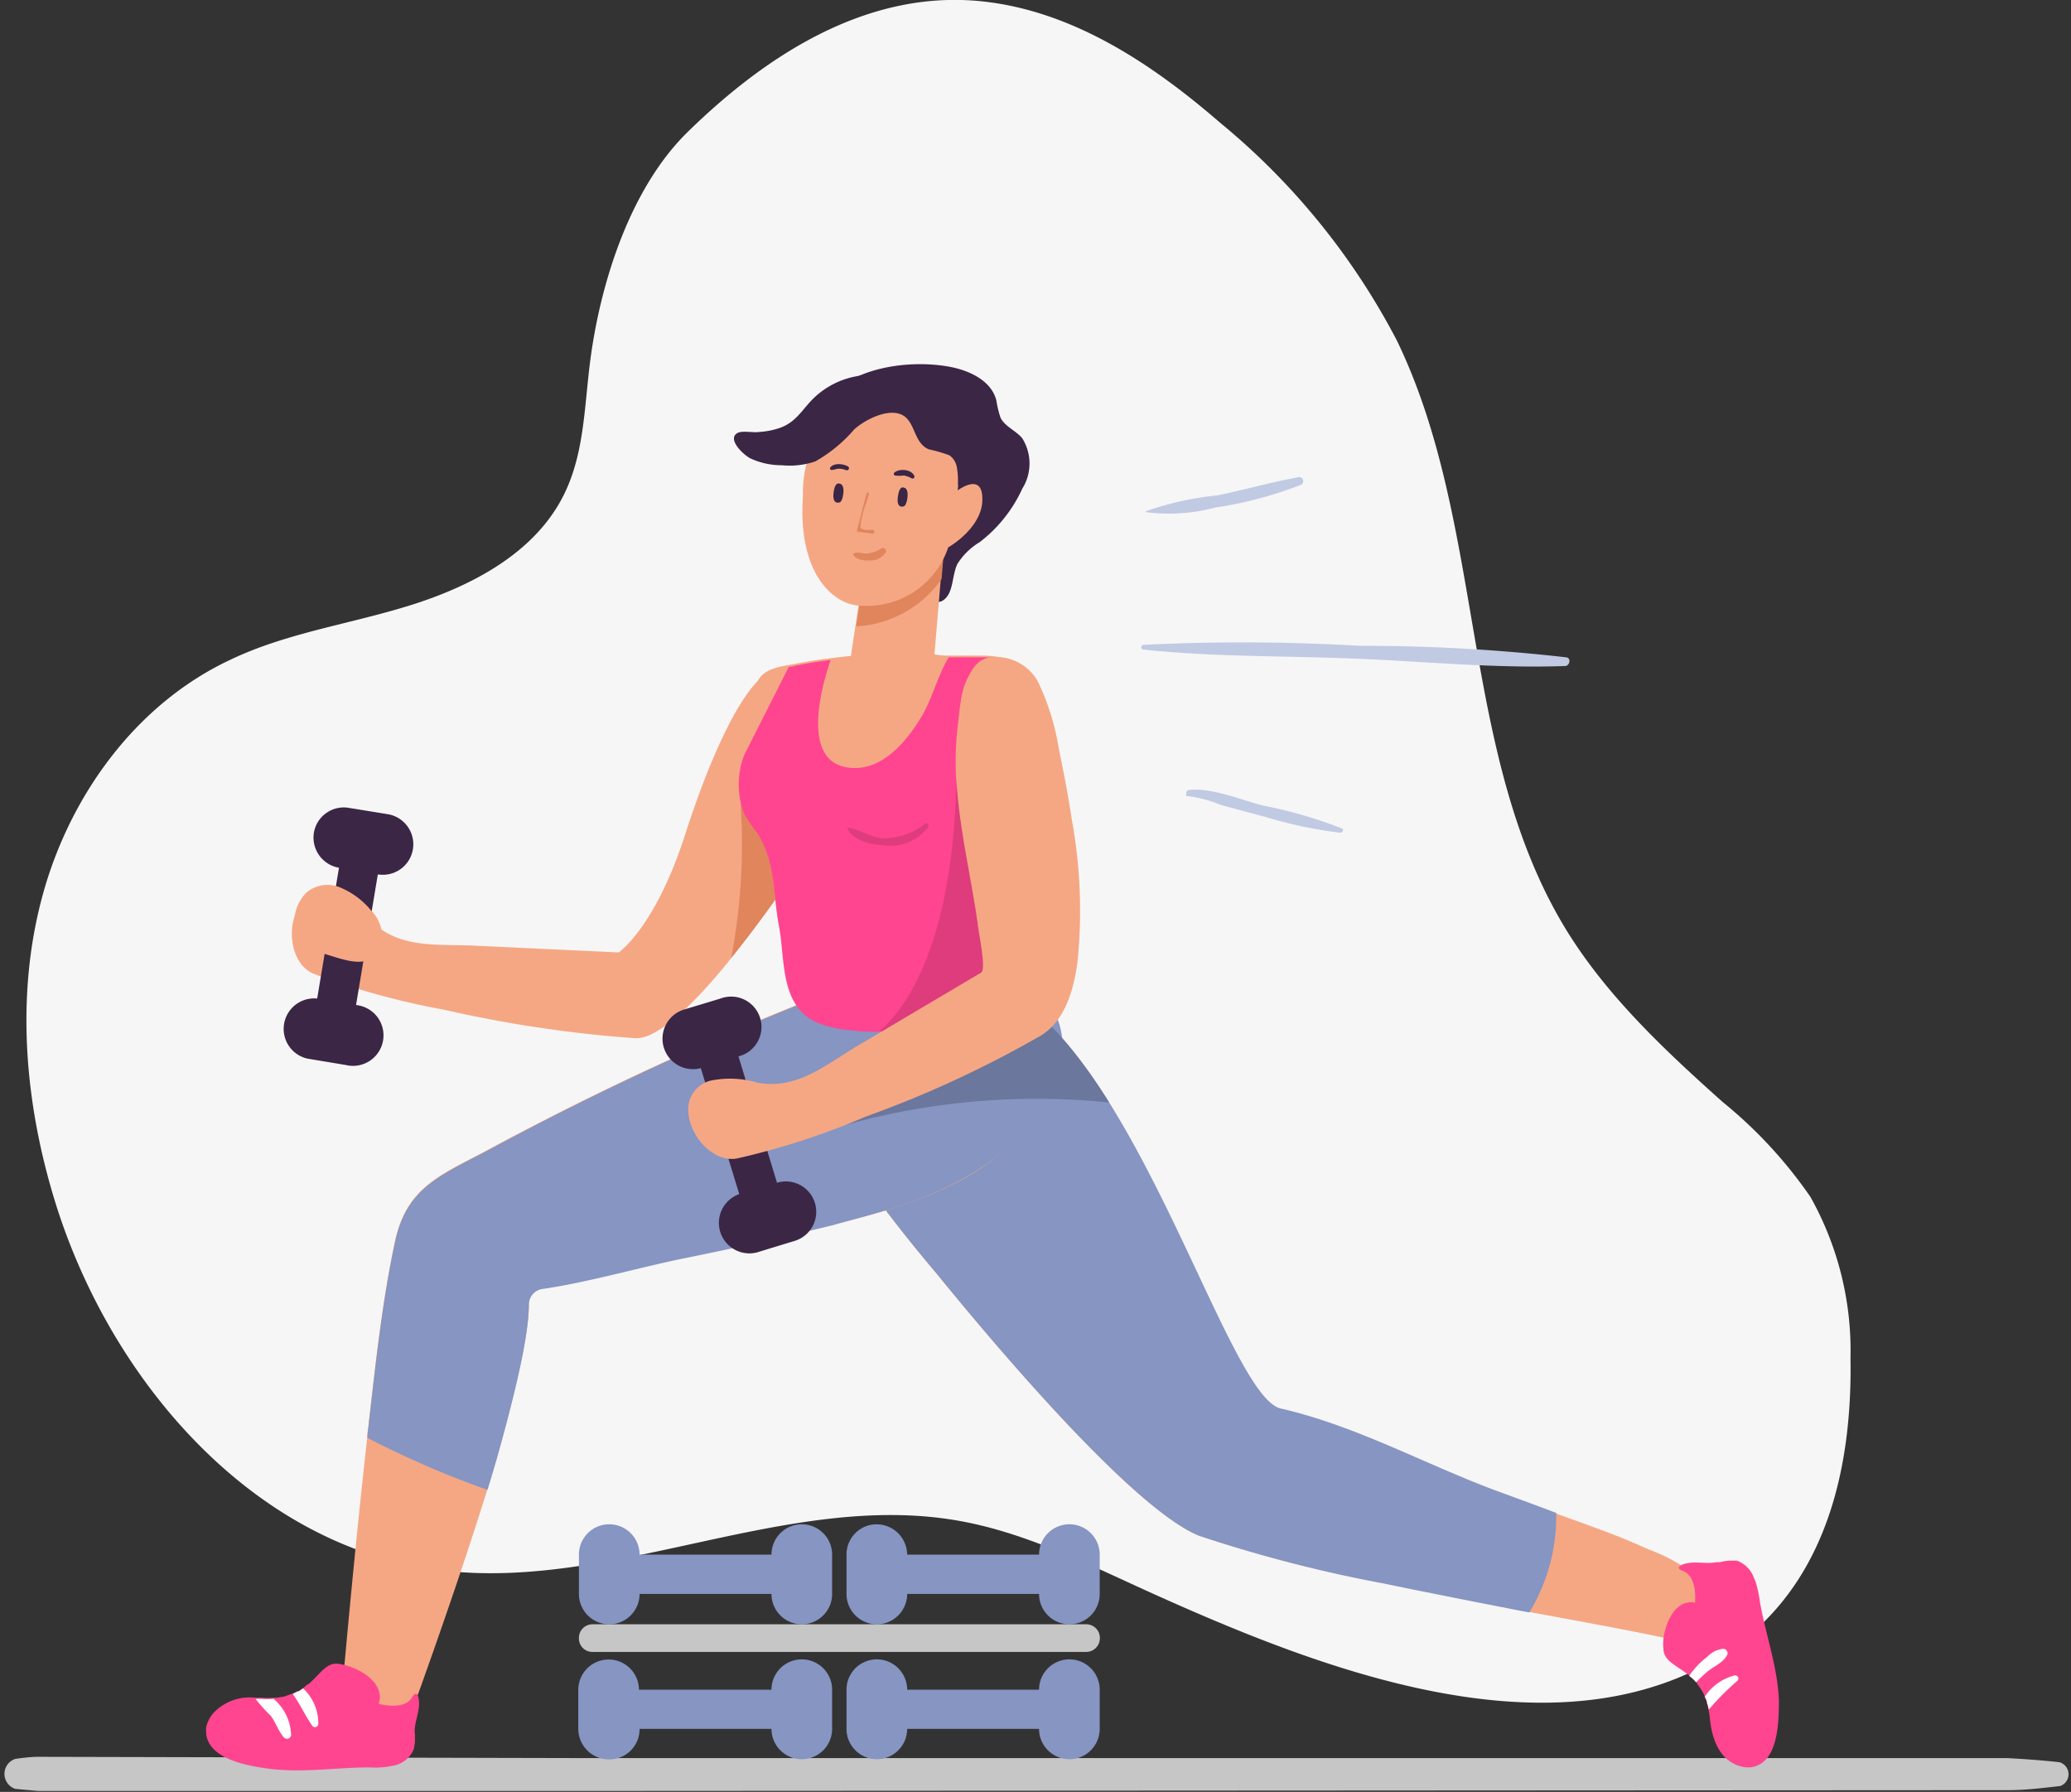 <svg id="Layer_1" data-name="Layer 1" xmlns="http://www.w3.org/2000/svg" viewBox="0 0 131.11 113.43"><rect x="0" y="0" width="131.11" height="113.43" fill="#333333" stroke="none"/><defs><style>.cls-1{fill:#f6f6f6;}.cls-2{fill:#c6c6c6;}.cls-3{fill:#8695c2;}.cls-4{fill:#3b2645;}.cls-5{fill:#f5a784;}.cls-6{fill:#ff4590;}.cls-7{fill:#e0855c;}.cls-8{fill:#de3c7c;}.cls-9{fill:#fff;}.cls-10{fill:#6b779c;}.cls-11{fill:#c1cae3;}</style></defs><path class="cls-1" d="M80.86,32.91C73.51,32,67,36.18,61.94,41.13c-3.58,3.49-5.46,9.31-6.14,14.17-.42,3-.37,6.06-1.68,8.74-1.77,3.65-5.68,5.76-9.55,7s-8,1.78-11.63,3.53C27,77.36,22.8,83.16,21.08,89.49s-1.13,13.14.81,19.41c3.51,11.31,12.52,21.75,24.26,23.27,11,1.43,22.08-5.07,33-3.1,4.34.78,8.33,2.85,12.36,4.66,9.35,4.2,22.07,9.25,32.33,5.57,9.08-3.26,11.85-11.59,11.7-20.53A19.89,19.89,0,0,0,133,108.55a28.71,28.71,0,0,0-5.55-6c-3.66-3.27-7.29-6.67-9.87-10.84-6.83-11.1-5.08-25.65-10.76-37.37A44.41,44.41,0,0,0,95.61,40.54C91.36,36.86,86.44,33.59,80.86,32.91Z" transform="translate(-18.39 -32.79)"/><path class="cls-2" d="M148.76,144.34c-1.09-.12-2.19-.2-3.29-.26l-89.62,0h-.2l-.3,0L21,144h-.2c-.48,0-1,.07-1.44.13a1,1,0,0,0,0,1.9l1.44.13h.18l34.36,0,.36,0h.19l89.64-.05c1.1,0,2.19-.14,3.28-.26A.79.79,0,0,0,148.76,144.34Z" transform="translate(-18.39 -32.79)"/><path class="cls-3" d="M58.88,131.2l8.35,0a1.92,1.92,0,0,1,3.84,0v2.49a1.92,1.92,0,0,1-3.84,0H58.88a1.92,1.92,0,0,1-3.84,0V131.2a1.92,1.92,0,0,1,3.84,0Z" transform="translate(-18.39 -32.79)"/><path class="cls-3" d="M75.82,131.2l8.35,0a1.92,1.92,0,0,1,3.84,0v2.49a1.92,1.92,0,0,1-3.84,0H75.82a1.92,1.92,0,0,1-3.84,0V131.2a1.91,1.91,0,0,1,1.91-1.92A1.94,1.94,0,0,1,75.82,131.2Z" transform="translate(-18.39 -32.79)"/><path class="cls-3" d="M58.88,139.75l8.35,0a1.92,1.92,0,0,1,3.84,0v2.48a1.92,1.92,0,0,1-3.84,0H58.88A1.91,1.91,0,0,1,57,144.16,1.94,1.94,0,0,1,55,142.24v-2.48a1.92,1.92,0,1,1,3.84,0Z" transform="translate(-18.39 -32.79)"/><path class="cls-3" d="M75.82,139.75l8.35,0a1.92,1.92,0,0,1,3.84,0v2.48a1.92,1.92,0,0,1-3.84,0H75.82a1.92,1.92,0,1,1-3.84,0v-2.48a1.92,1.92,0,1,1,3.84,0Z" transform="translate(-18.39 -32.79)"/><path class="cls-2" d="M87.16,137.36H55.89a.85.85,0,0,1-.85-.85.86.86,0,0,1,.85-.9H87.16a.86.86,0,0,1,.86.85A.87.87,0,0,1,87.16,137.36Z" transform="translate(-18.39 -32.79)"/><path class="cls-4" d="M69.46,64.54c.21-1.84-.17-3.54.57-5.36,1.21-3,5.56-3.7,8.44-3.18,1.29.23,2.69.89,3,2.15a6.31,6.31,0,0,0,.26,1.08c.28.57,1,.83,1.38,1.31a3,3,0,0,1,0,3.18,8.92,8.92,0,0,1-2.7,3.39A4.23,4.23,0,0,0,79,68.49c-.38.79-.21,1.94-1,2.36A1.31,1.31,0,0,1,76.37,70a3.77,3.77,0,0,1,0-2.08C74.56,67.57,69.14,67.47,69.46,64.54Z" transform="translate(-18.39 -32.79)"/><path class="cls-5" d="M126.33,136.49a3.83,3.83,0,0,1-2.46,0c-2.88-.61-5.77-1.12-8.66-1.66-1.29-.24-7.43-1.45-9.1-1.81A87.76,87.76,0,0,1,94.29,130c-3.73-1.52-11.24-10-16.63-16.62a96.72,96.72,0,0,1-6.22-8.18,7.73,7.73,0,0,1,1.65-4.24c1.33-1.61,2.64-7,7-6.1,9.53,1.88,15.72,26.29,19.35,27.12,4.94,1.13,9.45,3.71,14.18,5.4,1.14.42,2.24.82,3.26,1.21,2,.73,4,1.41,5.85,2.27a11.06,11.06,0,0,1,3.95,2.47,2.22,2.22,0,0,1,0,3A1.52,1.52,0,0,1,126.33,136.49Z" transform="translate(-18.39 -32.79)"/><path class="cls-3" d="M115.21,134.86c-1.29-.24-7.43-1.45-9.1-1.81A87.76,87.76,0,0,1,94.29,130c-3.73-1.52-11.24-10-16.63-16.62a96.72,96.72,0,0,1-6.22-8.18,7.73,7.73,0,0,1,1.65-4.24c1.31-1.58,2.6-6.8,6.83-6.13l.2,0c3.19.63,6,3.79,8.49,7.75,4.9,7.84,8.45,18.82,10.86,19.37,4.94,1.13,9.45,3.71,14.18,5.4,1.14.42,2.24.82,3.26,1.21A11.74,11.74,0,0,1,115.21,134.86Z" transform="translate(-18.39 -32.79)"/><path class="cls-5" d="M84.41,102.47a13.08,13.08,0,0,1-5.78,5.33A21,21,0,0,1,75.74,109c-1.53.53-3.11.93-4.68,1.32-3.17.77-6.34,1.48-9.54,2.12-2.91.59-5.84,1.47-8.76,1.9a1,1,0,0,0-.89,1c0,2-.88,5.64-2,9.65-.2.68-.4,1.37-.62,2.07C46.91,134.54,44,142.39,44,142.39c-1.81,1-4.08-1.07-4.08-1.07s.76-9,1.72-17.54c0-.32.07-.64.1-1,.44-3.81.85-7.68,1.66-11.44.72-3.32,2.76-4.13,5.68-5.66a192.71,192.71,0,0,1,24.21-11,13.93,13.93,0,0,1,6.69-.91,5.34,5.34,0,0,1,2.68,1.49C84.41,97,85.58,100.11,84.41,102.47Z" transform="translate(-18.39 -32.79)"/><path class="cls-6" d="M44.66,142.64c0,.12,0,.23,0,.34a1.85,1.85,0,0,1-.06.42.15.15,0,0,1,0,.07,1.72,1.72,0,0,1-1.18,1.06,5.54,5.54,0,0,1-1.63.14c-2.18,0-4.26.37-6.47.07-1.33-.18-4-.65-3.88-2.49a.67.67,0,0,1,0-.1,1.78,1.78,0,0,1,.13-.4,1.9,1.9,0,0,1,.3-.49,3.16,3.16,0,0,1,2.69-1l.35,0a5.2,5.2,0,0,0,.79,0l.23,0,.47-.08.13-.05.38-.13.32-.16.06,0,.28-.19a3.36,3.36,0,0,0,.29-.24s0,0,.05,0c.18-.16.33-.31.48-.46.48-.5.85-.92,1.42-.84,1.36.2,3,1.24,2.55,2.53,0,0,1.61.46,2.11-.4.33-.55.45,0,.45.39,0,.59-.28,1.17-.28,1.78C44.65,142.48,44.66,142.56,44.66,142.64Z" transform="translate(-18.39 -32.79)"/><path class="cls-6" d="M129.18,144.67H129a2,2,0,0,1-.89-.26c-.62-.32-1.3-1.1-1.47-2.83a5,5,0,0,0-.09-.58,2.58,2.58,0,0,0-.11-.42c0-.14-.09-.26-.14-.39l0-.06-.06-.12a3.26,3.26,0,0,0-.41-.63l0-.06a2.41,2.41,0,0,0-.44-.41l-.07-.07,0,0c-.19-.15-.36-.27-.54-.39-.58-.39-1.06-.68-1.08-1.26a3.05,3.05,0,0,1,0-.67c.16-1.22.86-2.5,2-2.28,0,0,.17-1.66-.76-2-.38-.14-.29-.28-.1-.38a1.33,1.33,0,0,1,.4-.12c.59-.11,1.2.06,1.81-.06l.24,0a2.48,2.48,0,0,1,.76-.1h.07l.22,0a1.78,1.78,0,0,1,1,.89l.18.41a7.06,7.06,0,0,1,.27,1.21c.36,2.16,1.13,4.13,1.22,6.36C131,141.74,131,144.48,129.18,144.67Z" transform="translate(-18.39 -32.79)"/><path class="cls-3" d="M84.59,102.58a15.06,15.06,0,0,1-6,5.22A21,21,0,0,1,75.74,109c-.37.12-.74.25-1.12.36-1.17.36-2.37.67-3.56,1-3.17.77-6.34,1.48-9.54,2.12-1.15.24-2.31.52-3.47.8-1.76.42-3.53.84-5.29,1.1a1,1,0,0,0-.89,1c0,2-.88,5.64-2,9.65-.2.68-.4,1.37-.62,2.07a60.11,60.11,0,0,1-7.6-3.29c0-.32.07-.64.1-1,.44-3.81.85-7.68,1.66-11.44.72-3.32,2.76-4.13,5.68-5.66a192.71,192.71,0,0,1,24.21-11c3-1.07,7.67-1.61,10.4.48C86.18,97.09,86.1,100,84.59,102.58Z" transform="translate(-18.39 -32.79)"/><path class="cls-5" d="M68.61,81.79c-.2-3.36-.59-6.83-1.39-6.52-1.53.59-3.59,4.55-5.47,10.39s-4.19,7.42-4.19,7.42l-9.17-.43c-2.34-.11-4.65.21-6.47-1.52A8,8,0,0,0,40,89.57a2.11,2.11,0,0,0-2.34.2c-1.25,1.21-1,4,.58,4.66a47.52,47.52,0,0,0,8.23,2.27,80.08,80.08,0,0,0,12.11,1.81c1.47.12,4-2.43,6.11-5.08s4.11-5.6,4.11-5.6S68.78,84.85,68.61,81.79ZM42.83,92.59l0,0,.06,0Z" transform="translate(-18.39 -32.79)"/><path class="cls-7" d="M68.79,87.83s-1.87,2.85-4.11,5.6a38.23,38.23,0,0,0,.59-9.83c-.07-2.28,2.23-2,3.34-1.81C68.78,84.85,68.79,87.83,68.79,87.83Z" transform="translate(-18.39 -32.79)"/><path class="cls-5" d="M82.1,88.85a44.78,44.78,0,0,0,.44,6.6c0,.08.06.12.09.13a38,38,0,0,1-5.69,1.15,29.2,29.2,0,0,1-6.18.14c-1.46-.6-1.66-1-1.66-1a6.57,6.57,0,0,1-.52-1.55c-.15-1-.7-2-.88-3-.38-2-.2-4.08-1.39-5.88a9.52,9.52,0,0,1-.8-1.19,5.14,5.14,0,0,1,0-3.74c0-.07,0-.14.08-.22a30.38,30.38,0,0,0,.65-4c.18-1,1.13-1.24,2.06-1.4l1-.18c.57-.11,1.16-.19,1.66-.25.75-.1,1.3-.15,1.3-.15l.7-4.67c.15-2.21,5.19-2.61,5.19-2.61l-.6,7.18s.27.07.77.08h.09l1.11,0a.12.12,0,0,1,.08,0h.32l.63,0a6.6,6.6,0,0,1,1.33.14,1.91,1.91,0,0,1,1.45,1,1.52,1.52,0,0,1,.1.34,12.67,12.67,0,0,1-.54,5c-.22,1-.36,2-.48,3l-.09,1c-.1,1.13-.16,2.27-.22,3.41,0,.17,0,.32,0,.49Z" transform="translate(-18.39 -32.79)"/><path class="cls-7" d="M78,69.44a7.06,7.06,0,0,1-5.4,3L73,69.71c.15-2.21,5.19-2.61,5.19-2.61Z" transform="translate(-18.39 -32.79)"/><path class="cls-5" d="M80.58,64.37c0-1.39-1-.93-1.56-.54a7.77,7.77,0,0,0-.33-3.23c-1-2.53-6.14-3.35-8.59-.16a7.65,7.65,0,0,0-.88,3.76c-.34,5,2,6.88,3.62,6.93a5.43,5.43,0,0,0,5.58-3.69C79.17,67,80.61,65.84,80.58,64.37Z" transform="translate(-18.39 -32.79)"/><path class="cls-4" d="M71.51,64.6s-.44.15-.35-.61.39-.58.39-.58.3,0,.23.61S71.51,64.6,71.51,64.6Z" transform="translate(-18.39 -32.79)"/><path class="cls-4" d="M75.57,64.85s-.44.15-.34-.61.38-.58.38-.58.3,0,.23.61S75.57,64.85,75.57,64.85Z" transform="translate(-18.39 -32.79)"/><path class="cls-7" d="M73.67,66.33c-.21,0-.72.07-.81-.17a6.17,6.17,0,0,1,.37-1.54c.06-.21.12-.4.18-.59,0,0,0,0,0-.05l-.14,0c-.23.78-.41,1.61-.62,2.35a.1.1,0,0,0,.1.14c.31,0,.62.08.94.1C73.75,66.52,73.78,66.35,73.67,66.33Z" transform="translate(-18.39 -32.79)"/><path class="cls-4" d="M72.06,62.31c-.3-.17-.88-.23-1.11.08a.1.1,0,0,0,.08.15c.15,0,.29-.07.44-.08a1.32,1.32,0,0,1,.48.09A.13.13,0,0,0,72.06,62.31Z" transform="translate(-18.39 -32.79)"/><path class="cls-4" d="M76.28,62.94c-.16-.44-.92-.51-1.25-.25a.12.12,0,0,0,0,.2,2.32,2.32,0,0,0,.59,0,1.66,1.66,0,0,1,.47.17A.12.12,0,0,0,76.28,62.94Z" transform="translate(-18.39 -32.79)"/><path class="cls-7" d="M74.15,67.53a2,2,0,0,1-.9.3c-.27,0-.57-.14-.83,0a.07.07,0,0,0,0,.1c.19.31.71.35,1,.34a1.17,1.17,0,0,0,1-.45A.17.17,0,0,0,74.15,67.53Z" transform="translate(-18.39 -32.79)"/><path class="cls-4" d="M79.84,60c.8,1,0,2.39-.58,3.33-.05.08-.13.18-.22.14,0-.33,0-.67-.06-1a1.2,1.2,0,0,0-.47-.85,8.1,8.1,0,0,0-1.3-.38c-1-.39-.85-1.79-1.74-2.2s-2.31.31-3,.93A9.19,9.19,0,0,1,70,62a5.05,5.05,0,0,1-2.12.24,4.68,4.68,0,0,1-2-.44c-.51-.28-1.46-1.24-.8-1.6.31-.17,1,0,1.41-.07a4.77,4.77,0,0,0,1.29-.26c1.07-.39,1.42-1.22,2.19-1.94A5.25,5.25,0,0,1,75.73,57a12.35,12.35,0,0,1,2.8,1.9A8.31,8.31,0,0,1,79.84,60Z" transform="translate(-18.39 -32.79)"/><path class="cls-6" d="M80.52,77.74a6.1,6.1,0,0,0-.22,4.08,6.27,6.27,0,0,0,.76,1.81c.12.18,1.28,1.21,1.28,1.26,0,.31,0,.63-.07,1-.06.82-.17,3-.17,3s0,.34,0,.65c0,.88.12,1.76.2,2.64,0,.5.22,1.15.25,1.73a2.21,2.21,0,0,1,0,.58l-.06.18a2.07,2.07,0,0,1-.15.34c-.78,1.36-3.06,2.31-4.39,2.67a13.12,13.12,0,0,1-3.9.42c-.61,0-1.22,0-1.83-.1a6.89,6.89,0,0,1-2.11-.48c-2.38-1.08-2-4-2.41-6.14-.38-2-.2-4.08-1.39-5.88a9.52,9.52,0,0,1-.8-1.19,5.14,5.14,0,0,1,0-3.74L68.33,75c.18,0,.36-.06.55-.1l.44-.08c.57-.11,1.16-.19,1.66-.25-.7,2-1.76,6.32,1,6.79,2.16.38,3.8-1.61,4.78-3.26.64-1.08,1-2.56,1.69-3.7l1.11,0a.12.12,0,0,1,.08,0h.32l.63,0a6.6,6.6,0,0,1,1.33.14,1.91,1.91,0,0,1,1.45,1,4.11,4.11,0,0,0-.6.08A3.29,3.29,0,0,0,80.52,77.74Z" transform="translate(-18.39 -32.79)"/><path class="cls-8" d="M82.13,89.5C78.76,86.39,80,80.06,80,79.73c.09,2.08.66,4.13,2.32,5.16-.09,1.14-.16,2.27-.22,3.41l0,.49C82.09,88.87,82.1,89.13,82.13,89.5Z" transform="translate(-18.39 -32.79)"/><path class="cls-4" d="M39.85,87.72,38.47,96a1.93,1.93,0,0,0-.63,3.8l2.46.41a1.93,1.93,0,1,0,.63-3.8l1.38-8.27a1.93,1.93,0,0,0,.63-3.81l-2.46-.4a1.92,1.92,0,0,0-2.22,1.58A1.94,1.94,0,0,0,39.85,87.72Z" transform="translate(-18.39 -32.79)"/><path class="cls-4" d="M62.75,100.38l2.44,8a1.93,1.93,0,0,0,1.12,3.69l2.39-.73a1.92,1.92,0,0,0-1.12-3.68l-2.44-8A1.92,1.92,0,1,0,64,96l-2.38.72a1.93,1.93,0,0,0,1.12,3.69Z" transform="translate(-18.39 -32.79)"/><path class="cls-5" d="M42.41,92.61a2.56,2.56,0,0,0,.12-1,2.42,2.42,0,0,0-.66-1.2A5,5,0,0,0,40,89a2.06,2.06,0,0,0-2.23.31c-1.13,1.15-1,3.27.62,3.71C39.79,93.34,41.93,94.51,42.41,92.61Z" transform="translate(-18.39 -32.79)"/><path class="cls-9" d="M127.7,137.61c-.24.44-.85.68-1.22,1a6.75,6.75,0,0,0-.71.68,2.41,2.41,0,0,0-.44-.41,2,2,0,0,1,.15-.22,5.4,5.4,0,0,1,1-1,1.65,1.65,0,0,1,1-.5A.28.28,0,0,1,127.7,137.61Z" transform="translate(-18.39 -32.79)"/><path class="cls-9" d="M128.38,139.19a16.06,16.06,0,0,0-1.75,1.75l-.06.06a2.58,2.58,0,0,0-.11-.42c0-.14-.09-.26-.14-.39a3.19,3.19,0,0,1,1.88-1.34A.2.2,0,0,1,128.38,139.19Z" transform="translate(-18.39 -32.79)"/><path class="cls-9" d="M36.82,142.65a.27.27,0,0,1-.46.12c-.41-.49-.61-1.17-.9-1.44a8.65,8.65,0,0,1-.89-1l.35,0a5.2,5.2,0,0,0,.79,0A3.13,3.13,0,0,1,36.82,142.65Z" transform="translate(-18.39 -32.79)"/><path class="cls-9" d="M38.54,141.91a.21.21,0,0,1-.39.11c-.46-.66-.76-1.36-1.23-2l.32-.16.06,0,.28-.19A3,3,0,0,1,38.54,141.91Z" transform="translate(-18.39 -32.79)"/><path class="cls-10" d="M88.61,102.58A45.08,45.08,0,0,0,71.91,104l8-9.23.2,0C83.31,95.46,86.14,98.62,88.61,102.58Z" transform="translate(-18.39 -32.79)"/><path class="cls-8" d="M82.58,93.87l0,.58-.06.18a2.07,2.07,0,0,1-.15.34c-.78,1.36-3.06,2.31-4.39,2.67a13.12,13.12,0,0,1-3.9.42c5.25-4.66,4.84-16.78,4.84-16.78l3.38,4.56c-.06.82-.17,3-.17,3s0,.34,0,.65c0,.88.12,1.76.2,2.64C82.37,92.64,82.55,93.29,82.58,93.87Z" transform="translate(-18.39 -32.79)"/><path class="cls-5" d="M79.21,77.22c-.08.49-.12,1-.19,1.54A18.87,18.87,0,0,0,79,83c.25,2.81.91,5.57,1.3,8.36,0,.28.56,2.82.2,3l-7.9,4.68c-2,1.2-3.76,2.73-6.24,2.29a6.07,6.07,0,0,0-3-.13,1.88,1.88,0,0,0-1.36,1.4c-.32,1.69,1.37,3.84,3.06,3.52a46.94,46.94,0,0,0,8.12-2.64,69.1,69.1,0,0,0,11.11-5.14c1.55-.95,2.08-2.95,2.31-4.63a31.86,31.86,0,0,0-.35-9c-.22-1.48-.5-2.95-.81-4.42a15.53,15.53,0,0,0-1.35-4.37,3,3,0,0,0-3.19-1.48,1.57,1.57,0,0,0-.46.2,2,2,0,0,0-.49.54A4.77,4.77,0,0,0,79.21,77.22Zm-11.3,24.87h-.06l.06,0Z" transform="translate(-18.39 -32.79)"/><path class="cls-8" d="M76.94,84.94a4.12,4.12,0,0,1-2.71.91c-.81-.06-1.43-.61-2.2-.66,0,0,0,0,0,0,.29.83,1.61,1.09,2.39,1.12a3,3,0,0,0,2.76-1.21C77.22,85,77.06,84.85,76.94,84.94Z" transform="translate(-18.39 -32.79)"/><path class="cls-11" d="M103.39,85.25a29,29,0,0,0-5-1.46c-1.43-.36-3.22-1.13-4.69-1a.22.22,0,0,0-.21.27l0,.12a.07.07,0,0,0,.06,0,8.35,8.35,0,0,1,2.15.57l2.79.75a27.44,27.44,0,0,0,4.74,1A.17.17,0,0,0,103.39,85.25Z" transform="translate(-18.39 -32.79)"/><path class="cls-11" d="M117.55,74.4a114.35,114.35,0,0,0-13.09-.73,127.23,127.23,0,0,0-13.67-.06.15.15,0,1,0,0,.3c4.4.47,8.92.39,13.35.57s8.91.63,13.33.47C117.77,74.94,117.87,74.45,117.55,74.4Z" transform="translate(-18.39 -32.79)"/><path class="cls-11" d="M100.58,63c-1.72.31-3.41.8-5.13,1.15a19.51,19.51,0,0,0-4.51,1s0,0,0,.06a11.46,11.46,0,0,0,4.39-.29,25.46,25.46,0,0,0,5.37-1.42A.25.25,0,0,0,100.58,63Z" transform="translate(-18.39 -32.79)"/></svg>